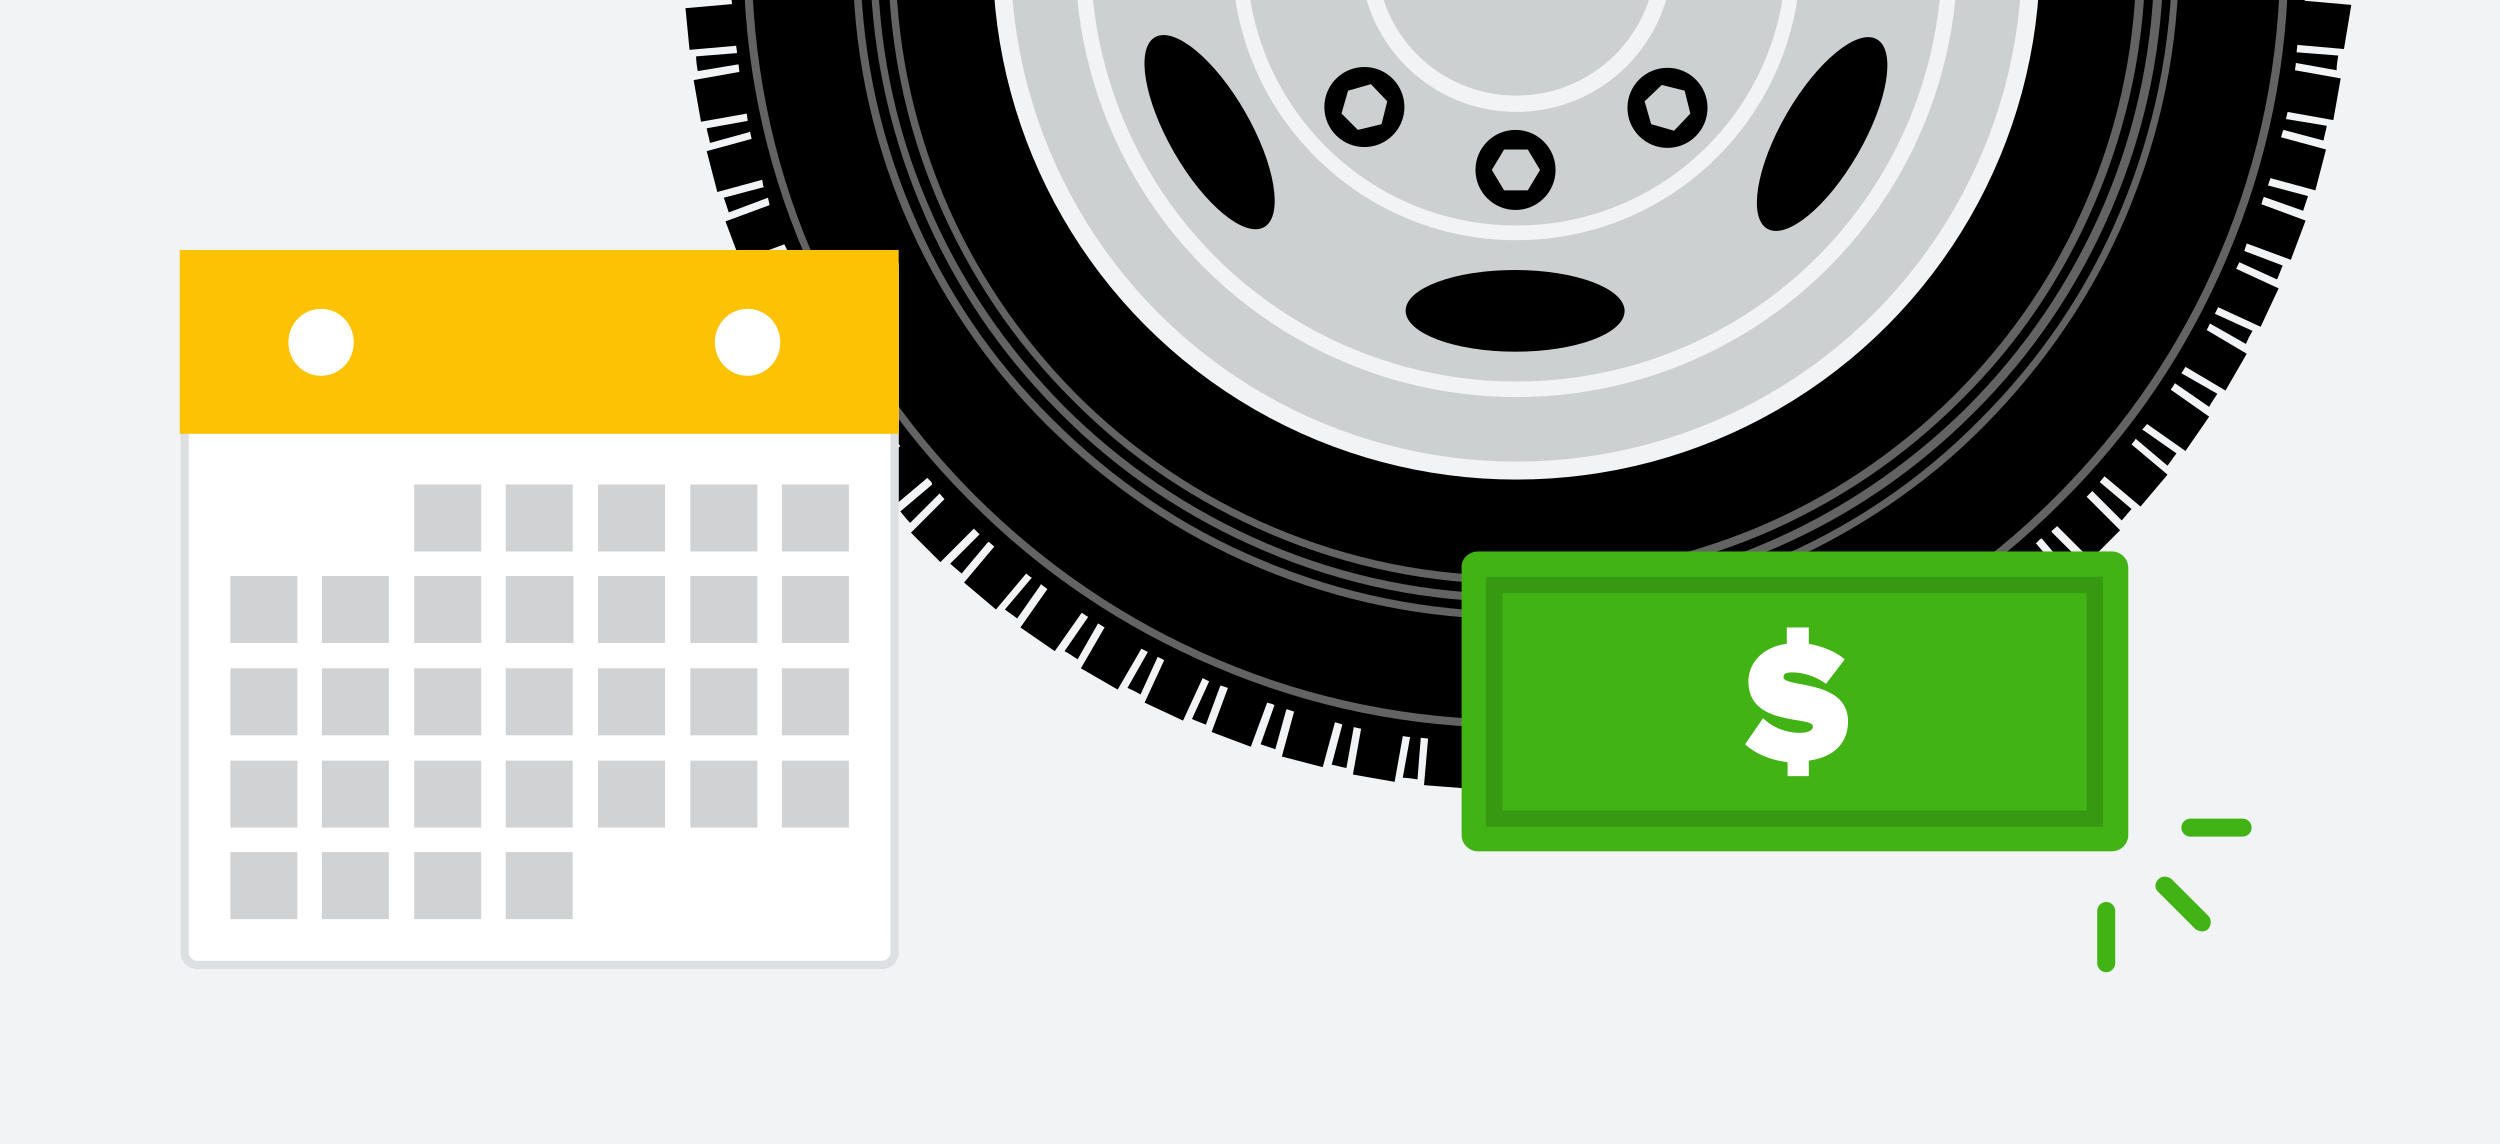 <?xml version="1.0" encoding="utf-8"?>
<!-- Generator: Adobe Illustrator 24.3.0, SVG Export Plug-In . SVG Version: 6.00 Build 0)  -->
<svg version="1.1" id="Layer_1" xmlns="http://www.w3.org/2000/svg" xmlns:xlink="http://www.w3.org/1999/xlink" x="0px" y="0px"
	 viewBox="0 0 306 140" style="enable-background:new 0 0 306 140;" xml:space="preserve">
<style type="text/css">
	.st0{fill-rule:evenodd;clip-rule:evenodd;fill:#F1F3F4;}
	.st1{fill:#636363;}
	.st2{fill:#F1F3F4;}
	.st3{fill:#CDD0D1;}
	.st4{fill-rule:evenodd;clip-rule:evenodd;fill:#FFFFFF;}
	.st5{fill:none;stroke:#BDC2C7;stroke-opacity:0.5;}
	.st6{fill-rule:evenodd;clip-rule:evenodd;fill:#FDC203;}
	.st7{fill-rule:evenodd;clip-rule:evenodd;fill:#D0D2D3;}
	.st8{fill-rule:evenodd;clip-rule:evenodd;fill:#41B314;}
	.st9{fill:none;stroke:#379811;stroke-width:2;}
	.st10{fill:none;}
</style>
<desc>Created with Sketch.</desc>
<rect x="-3.7" y="-5.4" class="st0" width="314.1" height="151.2"/>
<g>
	<path d="M183.1,96.5v-5.7h-0.9v5.1c-0.6,0-1.2,0-1.8-0.1l0.4-5h-0.2h-0.7l-0.5,5.7l-5.1-0.4l0.5-5.7l-0.9-0.1l-0.4,5.1
		c-0.6-0.1-1.2-0.2-1.8-0.2l0.9-5h-0.2l-0.7-0.1l-1,5.6l-5.1-0.9l1-5.6l-0.9-0.2l-0.9,5c-0.6-0.1-1.2-0.3-1.8-0.4l1.3-4.9l-0.2-0.1
		l-0.7-0.2l-1.5,5.5l-5-1.3l1.5-5.5l-0.9-0.3l-0.1,0.2l-1.3,4.7c-0.6-0.2-1.2-0.4-1.8-0.6l1.7-4.8l-0.2-0.1l-0.7-0.2l-2,5.4
		l-4.8-1.8l2-5.4l-0.9-0.3l-0.1,0.2l-1.7,4.6c-0.5-0.2-1-0.4-1.5-0.6l-0.2-0.1l2.1-4.6l-0.2-0.1l-0.6-0.3l-2.4,5.2l-4.7-2.2l2.4-5.2
		l-0.8-0.4l-2.1,4.6c-0.5-0.3-1.1-0.6-1.6-0.8l2.5-4.4l-0.2-0.1l-0.6-0.3l-2.9,5l-4.5-2.6l2.9-5l-0.8-0.5l-2.5,4.4
		c-0.5-0.3-1-0.7-1.6-1l2.9-4.2l-0.2-0.1l-0.6-0.4l-3.3,4.7l-4.2-2.9l3.3-4.7l-0.8-0.6l-0.1,0.2l-2.8,4c-0.5-0.4-1-0.7-1.5-1.1
		l3.3-3.9l-0.2-0.1l-0.5-0.4l-3.7,4.4l-3.9-3.3l3.7-4.4l-0.7-0.6l-0.2,0.2l-3.1,3.7c-0.5-0.4-0.9-0.8-1.4-1.2l3.6-3.6l-0.2-0.2
		l-0.5-0.5l-4.1,4.1l-3.6-3.6l4.1-4.1l-0.6-0.7l-0.2,0.2l-3.4,3.4c-0.4-0.4-0.8-0.9-1.2-1.4l3.9-3.3L114,59l-0.5-0.5l-4.4,3.7
		l-3.3-3.9l4.4-3.7l-0.6-0.7l-0.2,0.1l-3.7,3.1c-0.4-0.5-0.8-1-1.1-1.5l4.1-2.9l-0.1-0.2l-0.4-0.6l-4.7,3.3l-3-4.2l4.7-3.3l-0.5-0.8
		l-0.2,0.1l-4,2.8c-0.3-0.5-0.7-1-1-1.5l4.4-2.5l-0.1-0.2l-0.4-0.6l-4.9,2.9L96,43.4l4.9-2.9l-0.4-0.8l-0.2,0.1l-4.2,2.4
		c-0.3-0.5-0.6-1.1-0.9-1.6l4.6-2.1l-0.1-0.2l-0.3-0.6L94.3,40l-2.2-4.7l5.2-2.4L96.9,32l-4.6,2.1l-0.1-0.2c-0.2-0.5-0.4-1-0.6-1.5
		l4.8-1.7l-0.1-0.2L96,29.9l-5.4,2l-1.8-4.8l5.4-2L94,24.2L89.2,26c-0.2-0.6-0.4-1.2-0.6-1.8l4.9-1.3l-0.1-0.2L93.3,22l-5.5,1.5
		l-1.3-5L92,17l-0.2-0.9l-0.2,0.1l-4.7,1.3c-0.1-0.6-0.3-1.2-0.4-1.8l5-0.9v-0.2l-0.1-0.7l-5.6,1l-0.9-5.1l5.6-1l-0.1-0.9h-0.2
		l-4.8,0.8c-0.1-0.6-0.2-1.2-0.2-1.8l5-0.4V6.3l-0.1-0.7l-5.7,0.5L83.9,1l5.7-0.5l-0.1-0.9L84.4,0c0-0.6-0.1-1.2-0.1-1.8h5.1V-2
		v-0.7h-5.7v-5.1h5.7v-0.9h-5.1c0-0.6,0-1.2,0.1-1.8l5,0.4v-0.2V-11l-5.7-0.5l0.4-5.1l5.7,0.5l0.1-0.9L85-17.7
		c0.1-0.6,0.2-1.2,0.2-1.8l5,0.9v-0.2l0.1-0.7l-5.6-1l0.9-5.1l5.6,1l0.2-0.9h-0.2l-4.8-0.8c0.1-0.6,0.3-1.2,0.4-1.8l4.9,1.3l0.1-0.2
		l0.2-0.7l-5.5-1.5l1.3-5l5.5,1.5l0.3-0.9l-0.2-0.1L88.6-35c0.2-0.6,0.4-1.2,0.6-1.8l4.8,1.7l0.1-0.2l0.2-0.7l-5.4-2l1.8-4.8l5.4,2
		l0.3-0.9l-0.2-0.1l-4.6-1.7c0.2-0.5,0.4-1,0.6-1.5l0.1-0.2l4.6,2.1l0.1-0.2l0.3-0.6l-5.2-2.4l2.2-4.7l5.2,2.4l0.4-0.8l-4.6-2.1
		c0.3-0.5,0.6-1.1,0.8-1.6l4.4,2.5l0.1-0.2l0.3-0.6L96-54.1l2.6-4.5l5,2.9l0.5-0.8l-0.2-0.1L99.7-59c0.3-0.5,0.7-1,1-1.6l4.2,2.9
		l0.1-0.2l0.4-0.6l-4.7-3.3l2.9-4.2l4.7,3.3l0.6-0.7l-0.2-0.1l-4-2.8c0.4-0.5,0.7-1,1.1-1.5l3.9,3.3l0.2-0.2l0.4-0.5l-4.4-3.7
		l3.3-3.9l4.4,3.7l0.6-0.7l-3.9-3.3c0.4-0.5,0.8-0.9,1.2-1.4l3.6,3.6l0.2-0.2l0.5-0.5l-4.1-4.1l3.6-3.6l4.1,4.1l0.7-0.6l-3.6-3.6
		c0.4-0.4,0.9-0.8,1.4-1.2l3.3,3.9l0.2-0.1l0.5-0.5l-3.7-4.4l3.9-3.3l3.7,4.4l0.7-0.6l-0.1-0.2l-3.1-3.7c0.5-0.4,1-0.8,1.5-1.1
		l2.9,4.1l0.2-0.1l0.6-0.4l-3.3-4.7l4.2-3l3.3,4.7l0.8-0.5l-0.1-0.2l-2.8-4c0.5-0.3,1-0.7,1.6-1l2.5,4.4l0.2-0.1l0.6-0.4l-2.9-4.9
		l4.4-2.6l2.9,4.9l0.8-0.4l-2.5-4.4c0.5-0.3,1.1-0.6,1.6-0.9l2.1,4.6l0.2-0.1l0.6-0.3l-2.4-5.2l4.7-2.2l2.4,5.2l0.9-0.4l-0.1-0.2
		l-2-4.4l0.2-0.1c0.5-0.2,1-0.4,1.5-0.6l1.7,4.8l0.2-0.1l0.6-0.3l-2-5.4l4.8-1.8l2,5.4l0.9-0.3l-0.1-0.2l-1.7-4.5
		c0.6-0.2,1.2-0.4,1.8-0.6l1.3,4.9l0.2-0.1l0.7-0.2l-1.5-5.5l5-1.3l1.5,5.5l0.9-0.2l-0.1-0.2l-1.3-4.7c0.6-0.1,1.2-0.3,1.8-0.4
		l0.9,5h0.2l0.7-0.1l-1-5.6l5.1-0.9l1,5.6l0.9-0.1v-0.2l-0.8-4.8c0.6-0.1,1.2-0.2,1.8-0.2l0.4,5h0.2l0.7-0.1l-0.5-5.7l5.1-0.4
		l0.5,5.7l0.9-0.1l-0.4-5.1c0.6,0,1.2-0.1,1.8-0.1v5.1h0.2h0.7v-5.7h5.1v5.7h0.9v-5.1c0.6,0,1.2,0,1.8,0.1l-0.4,5h0.2h0.7l0.5-5.7
		l5.1,0.4l-0.5,5.7l0.9,0.1l0.4-5.1c0.6,0.1,1.2,0.2,1.8,0.2l-0.9,5h0.2l0.7,0.1l1-5.6l5.1,0.9l-1,5.6l0.9,0.2v-0.2l0.8-4.8
		c0.6,0.1,1.2,0.3,1.8,0.4l-1.3,4.9l0.2,0.1l0.7,0.2l1.5-5.5l5,1.3l-1.5,5.5l0.9,0.3l0.1-0.2l1.3-4.7c0.6,0.2,1.2,0.4,1.8,0.6
		l-1.7,4.8l0.2,0.1l0.7,0.2l1.9-5.4l4.8,1.8l-2,5.4l0.9,0.3l0.1-0.2l1.7-4.6c0.5,0.2,1,0.4,1.5,0.6l0.2,0.1l-2.1,4.6l0.2,0.1
		l0.6,0.3l2.4-5.2l4.7,2.2l-2.4,5.2l0.8,0.4l2.1-4.6c0.5,0.3,1.1,0.6,1.6,0.8l-2.5,4.4l0.2,0.1l0.6,0.3l2.9-5l4.5,2.6l-2.9,5
		l0.8,0.5l2.5-4.4c0.5,0.3,1,0.7,1.6,1l-2.9,4.2l0.2,0.1l0.6,0.4l3.3-4.7l4.2,2.9l-3.3,4.7l0.8,0.6l0.1-0.2l2.8-4
		c0.5,0.4,1,0.7,1.5,1.1l-3.3,3.9l0.2,0.1l0.5,0.4l3.7-4.4l3.9,3.3l-3.7,4.4l0.7,0.6l0.1-0.2l3.1-3.7c0.5,0.4,0.9,0.8,1.4,1.2
		l-3.6,3.6l0.2,0.2l0.5,0.5l4.1-4.1l3.6,3.6l-4.1,4.1l0.6,0.7l0.2-0.2l3.4-3.4c0.4,0.4,0.8,0.9,1.2,1.4L257-70l0.1,0.2l0.5,0.5
		L262-73l3.3,3.9l-4.4,3.7l0.6,0.7l3.9-3.3c0.4,0.5,0.8,1,1.1,1.5l-4.1,2.9l0.1,0.2l0.4,0.6l4.7-3.3l3,4.2l-4.7,3.3l0.5,0.8l0.2-0.1
		l4-2.8c0.3,0.5,0.7,1,1,1.5l-4.4,2.5l0.1,0.2l0.4,0.6l4.9-2.9l2.6,4.5l-4.9,2.9l0.4,0.8l4.4-2.5c0.3,0.5,0.6,1.1,0.9,1.6l-4.6,2.1
		l0.1,0.2l0.3,0.6L277-51l2.2,4.7l-5.2,2.4l0.4,0.9l4.6-2.1l0.1,0.2c0.2,0.5,0.4,1,0.6,1.5l-4.8,1.7l0.1,0.2l0.3,0.7l5.4-2l1.8,4.8
		l-5.4,2l0.3,0.9l4.8-1.7c0.2,0.6,0.4,1.2,0.6,1.8l-4.9,1.3l0.1,0.2l0.2,0.7l5.5-1.5l1.3,5l-5.5,1.5l0.2,0.9l0.2-0.1l4.7-1.3
		c0.1,0.6,0.3,1.2,0.4,1.8l-5,0.9v0.2l0.1,0.7l5.6-1l0.9,5.1l-5.6,1l0.1,0.9l5-0.9c0.1,0.6,0.2,1.2,0.2,1.8l-5,0.4v0.2l0.1,0.7
		l5.7-0.5l0.5,5.1l-5.7,0.5l0.1,0.9l5.1-0.4c0,0.6,0.1,1.2,0.1,1.8h-5.1v0.2v0.7h5.7v5.1h-5.7v0.9h5.1c0,0.6,0,1.2-0.1,1.8l-5-0.4
		v0.2v0.7l5.7,0.5L286.9,6l-5.7-0.5l-0.1,0.9l5.1,0.4C286.1,7.4,286,8,286,8.6l-5-0.9v0.2l-0.1,0.7l5.6,1l-0.9,5.1l-5.6-1l-0.2,0.9
		h0.2l4.8,0.8c-0.1,0.6-0.3,1.2-0.4,1.8l-4.9-1.3l-0.1,0.2l-0.2,0.7l5.5,1.5l-1.3,5l-5.5-1.5l-0.3,0.9l4.9,1.3
		c-0.2,0.6-0.4,1.2-0.6,1.8l-4.8-1.7l-0.1,0.2l-0.2,0.7l5.4,2l-1.8,4.8l-5.4-2l-0.3,0.9l0.2,0.1l4.5,1.7c-0.2,0.5-0.4,1-0.6,1.5
		l-0.1,0.2l-4.6-2.1l-0.1,0.2l-0.3,0.6l5.2,2.4l-2.2,4.7l-5.2-2.4l-0.4,0.8l0.2,0.1l4.4,2c-0.3,0.5-0.6,1.1-0.8,1.6l-4.4-2.5
		l-0.1,0.2l-0.3,0.6l4.9,2.9l-2.6,4.5l-4.9-2.9l-0.5,0.8l0.2,0.1l4.2,2.4c-0.3,0.5-0.7,1-1,1.6l-4.2-2.9l-0.1,0.2l-0.4,0.6l4.7,3.3
		l-2.9,4.2l-4.7-3.3l-0.6,0.7l0.2,0.1l4,2.8c-0.4,0.5-0.7,1-1.1,1.5l-3.9-3.3l-0.1,0.2l-0.4,0.5l4.4,3.7L262,62l-4.4-3.7L257,59
		l3.9,3.3c-0.4,0.5-0.8,0.9-1.2,1.4l-3.6-3.6l-0.2,0.2l-0.5,0.5l4.1,4.1l-3.6,3.6l-4.1-4.1l-0.7,0.6l0.1,0.2l3.4,3.4
		c-0.4,0.4-0.9,0.8-1.4,1.2l-3.3-3.9l-0.2,0.1l-0.5,0.5l3.7,4.4l-3.9,3.3l-3.7-4.4l-0.7,0.6l0.1,0.2l3.1,3.7c-0.5,0.4-1,0.8-1.5,1.1
		l-2.9-4.1l-0.2,0.1l-0.6,0.4l3.3,4.7l-4.2,3l-3.3-4.7l-0.8,0.5l0.1,0.2l2.8,4c-0.5,0.3-1,0.7-1.6,1l-2.5-4.4l-0.2,0.1l-0.6,0.4
		l2.9,4.9l-4.4,2.6l-2.9-4.9l-0.8,0.4l2.5,4.4c-0.5,0.3-1.1,0.6-1.6,0.9l-2.1-4.6l-0.2,0.1l-0.6,0.3l2.4,5.2l-4.7,2.2l-2.4-5.2
		l-0.9,0.4l2.1,4.6l-0.2,0.1c-0.5,0.2-1,0.4-1.5,0.6l-1.7-4.8l-0.2,0.1l-0.7,0.3l2,5.4l-4.8,1.8l-2-5.4l-0.9,0.3l0.1,0.2l2,4.5
		c-0.6,0.2-1.2,0.4-1.8,0.6l-1.3-4.9l-0.2,0.1L213,87l1.5,5.5l-5,1.3l-1.5-5.5l-0.9,0.2l0.1,0.2l1.3,4.7c-0.6,0.1-1.2,0.3-1.8,0.4
		l-0.9-5h-0.2l-0.7,0.1l1,5.6l-5.1,0.9l-1-5.6l-0.9,0.1v0.2l0.8,4.8c-0.6,0.1-1.2,0.2-1.8,0.2l-0.4-5h-0.2l-0.7,0.1l0.5,5.7
		l-5.1,0.4l-0.5-5.7l-0.9,0.1l0.4,5.1c-0.6,0-1.2,0.1-1.8,0.1v-5.1H189h-0.7v5.7L183.1,96.5z"/>
	<path class="st1" d="M185.5,89.1c-12.8,0-25.1-2.5-36.8-7.5c-11.3-4.8-21.4-11.6-30-20.3c-8.7-8.7-15.5-18.8-20.2-30.1
		c-5-11.6-7.5-24-7.5-36.8s2.5-25.1,7.5-36.8c4.8-11.3,11.6-21.4,20.3-30c8.7-8.7,18.8-15.5,30.1-20.2c11.7-4.9,24.1-7.4,36.8-7.4
		c12.8,0,25.1,2.5,36.8,7.5c11.3,4.8,21.4,11.6,30,20.3c8.7,8.7,15.5,18.8,20.2,30.1c4.9,11.7,7.4,24.1,7.4,36.8
		c0,12.8-2.5,25.1-7.5,36.8c-4.8,11.3-11.6,21.4-20.3,30c-8.7,8.7-18.8,15.5-30.1,20.2C210.6,86.7,198.2,89.2,185.5,89.1z M185.7-99
		c-12.6,0-24.9,2.4-36.4,7.3c-11.2,4.7-21.2,11.4-29.8,20S104.1-53.1,99.4-42C94.5-30.4,92-18.2,92-5.6s2.4,24.9,7.3,36.4
		c4.7,11.2,11.4,21.2,20,29.8S137.9,76,149,80.7c11.5,4.9,23.8,7.4,36.4,7.4c12.6,0,24.9-2.4,36.4-7.3c11.2-4.7,21.2-11.4,29.8-20
		c8.6-8.6,15.4-18.6,20.1-29.7c4.9-11.5,7.4-23.8,7.4-36.4s-2.4-24.9-7.3-36.4c-4.7-11.2-11.4-21.2-20-29.8s-18.6-15.4-29.7-20.1
		C210.6-96.5,198.4-99,185.7-99z"/>
	<path class="st1" d="M185.5,75.8c-11,0-21.6-2.2-31.6-6.4c-9.7-4.1-18.3-10-25.8-17.4c-7.5-7.5-13.3-16.2-17.4-25.8
		c-4.2-10-6.4-20.7-6.3-31.6c0-11,2.2-21.6,6.4-31.6c4.1-9.7,10-18.3,17.4-25.8c7.5-7.5,16.2-13.3,25.8-17.4
		c10-4.2,20.7-6.4,31.6-6.3c11,0,21.6,2.2,31.6,6.4c9.7,4.1,18.3,10,25.8,17.4c7.5,7.5,13.3,16.2,17.4,25.8
		c4.2,10,6.4,20.7,6.3,31.6c0,11-2.2,21.6-6.4,31.6c-4.1,9.7-10,18.3-17.4,25.8s-16.2,13.3-25.8,17.4
		C207.1,73.7,196.4,75.8,185.5,75.8z M185.7-85.7c-10.8,0-21.4,2.1-31.3,6.3c-9.6,4-18.2,9.8-25.5,17.2
		c-7.4,7.4-13.2,15.9-17.2,25.5c-4.2,9.9-6.3,20.4-6.4,31.2c0,10.8,2.1,21.4,6.3,31.3c4,9.6,9.8,18.2,17.2,25.5
		c7.4,7.4,15.9,13.2,25.5,17.2c9.9,4.2,20.4,6.3,31.2,6.4c10.8,0,21.4-2.1,31.3-6.3c9.6-4,18.2-9.8,25.5-17.2
		c7.4-7.4,13.2-15.9,17.2-25.5c4.2-9.9,6.3-20.4,6.4-31.2c0-10.8-2.1-21.4-6.3-31.3c-4-9.6-9.8-18.2-17.2-25.5
		c-7.4-7.4-15.9-13.2-25.5-17.2C207-83.6,196.5-85.7,185.7-85.7z"/>
	<path class="st1" d="M185.5,73.7c-10.7,0-21-2.1-30.8-6.3c-9.4-4-17.9-9.7-25.1-17c-7.3-7.3-13-15.8-16.9-25.2
		c-4.1-9.8-6.2-20.1-6.2-30.8s2.1-21,6.3-30.8c4-9.4,9.7-17.9,17-25.1c7.3-7.3,15.8-13,25.2-16.9c9.8-4.1,20.1-6.2,30.8-6.2
		s21,2.1,30.8,6.3c9.4,4,17.9,9.7,25.1,17c7.3,7.3,13,15.8,16.9,25.2c4.1,9.8,6.2,20.1,6.2,30.8s-2.1,21-6.3,30.8
		c-4,9.4-9.7,17.9-17,25.1c-7.3,7.3-15.8,13-25.2,16.9C206.5,71.7,196.2,73.7,185.5,73.7z M185.7-83.6c-10.6,0-20.8,2-30.4,6.1
		c-9.3,3.9-17.7,9.6-24.9,16.7c-7.2,7.2-12.8,15.5-16.8,24.8c-4.1,9.6-6.2,19.9-6.2,30.4s2,20.8,6.1,30.4
		c3.9,9.3,9.6,17.7,16.7,24.9c7.2,7.2,15.5,12.8,24.8,16.8c9.6,4.1,19.9,6.2,30.4,6.2s20.8-2,30.4-6.1c9.3-3.9,17.7-9.6,24.9-16.7
		c7.2-7.2,12.8-15.5,16.8-24.8c4.1-9.6,6.2-19.9,6.2-30.4c0-10.6-2-20.8-6.1-30.4c-3.9-9.3-9.6-17.7-16.7-24.9
		c-7.2-7.2-15.5-12.8-24.8-16.8C206.5-81.5,196.2-83.6,185.7-83.6z"/>
	<path class="st1" d="M185.5,71.5c-10.4,0-20.5-2.1-29.9-6.1c-9.2-3.9-17.4-9.4-24.4-16.5c-7.1-7.1-12.6-15.3-16.5-24.5
		c-4-9.5-6-19.6-6-30s2.1-20.5,6.1-29.9c3.9-9.2,9.4-17.4,16.5-24.4c7.1-7.1,15.3-12.6,24.5-16.5c9.5-4,19.6-6,30-6
		s20.5,2.1,29.9,6.1c9.2,3.9,17.4,9.4,24.4,16.5c7.1,7.1,12.6,15.3,16.5,24.5c4,9.5,6,19.6,6,30s-2.1,20.5-6.1,29.9
		C252.6,33.8,247.1,42,240,49c-7.1,7.1-15.3,12.6-24.5,16.5C205.9,69.5,195.9,71.5,185.5,71.5z M185.7-81.4c-10.3,0-20.2,2-29.6,5.9
		c-9.1,3.8-17.2,9.3-24.2,16.2c-7,7-12.5,15.1-16.3,24.1c-4,9.4-6,19.3-6,29.6s2,20.2,5.9,29.6c3.8,9.1,9.3,17.2,16.2,24.2
		c7,7,15.1,12.5,24.1,16.3c9.4,4,19.3,6,29.6,6s20.2-2,29.6-5.9c9.1-3.8,17.2-9.3,24.2-16.2c7-7,12.5-15.1,16.3-24.1
		c4-9.4,6-19.3,6-29.6s-2-20.2-5.9-29.6c-3.8-9.1-9.3-17.2-16.2-24.2c-7-7-15.1-12.5-24.1-16.3C205.9-79.3,195.9-81.4,185.7-81.4z"
		/>
	<circle class="st2" cx="185.6" cy="-5.4" r="64.1"/>
	<circle class="st3" cx="185.6" cy="-5.4" r="61.9"/>
	<circle class="st2" cx="185.6" cy="-5.4" r="54"/>
	<circle class="st3" cx="185.6" cy="-5.4" r="52.1"/>
	<ellipse transform="matrix(1.397169e-03 -1 1 1.397169e-03 234.23 136.941)" cx="185.7" cy="-48.8" rx="5" ry="13.4"/>
	<ellipse transform="matrix(1.397763e-03 -1 1 1.397763e-03 147.192 223.496)" cx="185.5" cy="38" rx="5" ry="13.4"/>
	<ellipse transform="matrix(0.501 -0.865 0.865 0.501 97.337 114.482)" cx="148" cy="-27.2" rx="13.4" ry="5"/>
	<ellipse transform="matrix(0.501 -0.865 0.865 0.501 97.156 201.222)" cx="223.1" cy="16.3" rx="13.4" ry="5"/>
	<ellipse transform="matrix(0.867 -0.499 0.499 0.867 11.654 75.983)" cx="148" cy="16.2" rx="5" ry="13.4"/>
	<ellipse transform="matrix(0.867 -0.499 0.499 0.867 43.268 107.716)" cx="223.2" cy="-27.1" rx="5" ry="13.4"/>
	<circle class="st2" cx="185.6" cy="-5.4" r="34.8"/>
	<circle class="st3" cx="185.6" cy="-5.4" r="33"/>
	<circle cx="185.6" cy="-31.7" r="4.9"/>
	<polygon class="st3" points="187.1,-34.2 184.2,-34.2 182.7,-31.7 184.2,-29.2 187.1,-29.2 188.5,-31.7 	"/>
	<circle cx="185.5" cy="20.8" r="4.9"/>
	<polygon class="st3" points="187,18.3 184.1,18.3 182.6,20.8 184.1,23.3 187,23.3 188.5,20.8 	"/>
	<circle cx="167.1" cy="-24" r="4.9"/>
	<polygon class="st3" points="166.3,-26.8 164.3,-24.8 165,-22 167.8,-21.2 169.9,-23.2 169.1,-26.1 	"/>
	<circle cx="204.1" cy="13.2" r="4.9"/>
	<polygon class="st3" points="203.4,10.4 201.3,12.4 202.1,15.2 204.9,16 206.9,13.9 206.2,11.1 	"/>
	<circle cx="159.3" cy="-5.5" r="4.9"/>
	<polygon class="st3" points="156.8,-6.9 156.8,-4 159.3,-2.6 161.9,-4 161.9,-6.9 159.3,-8.4 	"/>
	<circle cx="211.8" cy="-5.4" r="4.9"/>
	<polygon class="st3" points="209.3,-6.8 209.3,-3.9 211.8,-2.5 214.3,-3.9 214.3,-6.8 211.8,-8.3 	"/>
	<circle cx="167" cy="13.1" r="4.9"/>
	<polygon class="st3" points="164.2,13.9 166.2,15.9 169.1,15.2 169.8,12.4 167.8,10.3 165,11.1 	"/>
	<circle cx="204.2" cy="-24" r="4.9"/>
	<polygon class="st3" points="201.4,-23.2 203.4,-21.2 206.2,-21.9 207,-24.7 204.9,-26.8 202.1,-26 	"/>
	<circle class="st2" cx="185.6" cy="-5.4" r="19.1"/>
	<path class="st3" d="M185.6-22.5c-9.4,0-17.1,7.6-17.1,17.1s7.6,17.1,17.1,17.1S202.7,4,202.7-5.4S195.1-22.5,185.6-22.5z"/>
</g>
<g>
	<g id="Path_3_">
		<g>
			<path id="path-5" class="st4" d="M23.1,30.6H108c1.1,0,2,0.9,2,2v83.9c0,1.1-0.9,2-2,2H24.1c-1.1,0-2-0.9-2-2V31.7
				C22,31.1,22.5,30.6,23.1,30.6z"/>
		</g>
		<path class="st5" d="M23.1,31.2c-0.3,0-0.5,0.2-0.5,0.5v84.9c0,0.8,0.7,1.5,1.5,1.5H108c0.8,0,1.5-0.7,1.5-1.5V32.7
			c0-0.8-0.7-1.5-1.5-1.5H23.1z"/>
	</g>
	<path id="Combined-Shape" class="st6" d="M22,30.6h88v22.5H22V30.6z M39.3,46c2.2,0,4-1.8,4-4.1s-1.8-4.1-4-4.1s-4,1.8-4,4.1
		S37.1,46,39.3,46z M91.5,46c2.2,0,4-1.8,4-4.1s-1.8-4.1-4-4.1s-4,1.8-4,4.1S89.3,46,91.5,46z"/>
	<rect id="Rectangle-10" x="50.7" y="59.3" class="st7" width="8.2" height="8.2"/>
	<rect id="Rectangle-10_1_" x="61.9" y="59.3" class="st7" width="8.2" height="8.2"/>
	<rect id="Rectangle-10_2_" x="73.2" y="59.3" class="st7" width="8.2" height="8.2"/>
	<rect id="Rectangle-10_3_" x="84.5" y="59.3" class="st7" width="8.2" height="8.2"/>
	<rect id="Rectangle-10_4_" x="95.7" y="59.3" class="st7" width="8.2" height="8.2"/>
	<rect id="Rectangle-10_5_" x="95.7" y="70.5" class="st7" width="8.2" height="8.2"/>
	<rect id="Rectangle-10_6_" x="84.5" y="70.5" class="st7" width="8.2" height="8.2"/>
	<rect id="Rectangle-10_7_" x="73.2" y="70.5" class="st7" width="8.2" height="8.2"/>
	<rect id="Rectangle-10_8_" x="61.9" y="70.5" class="st7" width="8.3" height="8.2"/>
	<rect id="Rectangle-10_9_" x="50.7" y="70.5" class="st7" width="8.2" height="8.2"/>
	<rect id="Rectangle-10_10_" x="39.4" y="70.5" class="st7" width="8.2" height="8.2"/>
	<rect id="Rectangle-10_11_" x="28.2" y="70.5" class="st7" width="8.2" height="8.2"/>
	<rect id="Rectangle-10_12_" x="28.2" y="81.8" class="st7" width="8.2" height="8.2"/>
	<rect id="Rectangle-10_13_" x="39.4" y="81.8" class="st7" width="8.2" height="8.2"/>
	<rect id="Rectangle-10_14_" x="50.7" y="81.8" class="st7" width="8.2" height="8.2"/>
	<rect id="Rectangle-10_15_" x="61.9" y="81.8" class="st7" width="8.2" height="8.2"/>
	<rect id="Rectangle-10_16_" x="73.2" y="81.8" class="st7" width="8.2" height="8.2"/>
	<rect id="Rectangle-10_17_" x="84.5" y="81.8" class="st7" width="8.2" height="8.2"/>
	<rect id="Rectangle-10_18_" x="95.7" y="81.8" class="st7" width="8.2" height="8.2"/>
	<rect id="Rectangle-10_19_" x="95.7" y="93.1" class="st7" width="8.2" height="8.2"/>
	<rect id="Rectangle-10_20_" x="84.5" y="93.1" class="st7" width="8.2" height="8.2"/>
	<rect id="Rectangle-10_21_" x="73.2" y="93.1" class="st7" width="8.2" height="8.2"/>
	<rect id="Rectangle-10_22_" x="61.9" y="93.1" class="st7" width="8.2" height="8.2"/>
	<rect id="Rectangle-10_23_" x="50.7" y="93.1" class="st7" width="8.2" height="8.2"/>
	<rect id="Rectangle-10_24_" x="39.4" y="93.1" class="st7" width="8.2" height="8.2"/>
	<rect id="Rectangle-10_25_" x="28.2" y="93.1" class="st7" width="8.2" height="8.2"/>
	<rect id="Rectangle-10_26_" x="39.4" y="104.3" class="st7" width="8.2" height="8.2"/>
	<rect id="Rectangle-10_27_" x="28.2" y="104.3" class="st7" width="8.2" height="8.2"/>
	<rect id="Rectangle-10_29_" x="61.9" y="104.3" class="st7" width="8.2" height="8.2"/>
	<rect id="Rectangle-10_28_" x="50.7" y="104.3" class="st7" width="8.2" height="8.2"/>
</g>
<g>
	<path id="Rectangle" class="st8" d="M180.9,67.5h77.6c1.1,0,2,0.9,2,2v32.7c0,1.1-0.9,2-2,2h-77.6c-1.1,0-2-0.9-2-2V69.5
		C178.8,68.4,179.8,67.5,180.9,67.5z"/>
	<path id="Path" class="st4" d="M218.7,95h2.7v-1.9c3-0.4,4.8-2.1,4.8-4.8c0-5.2-7.9-4.1-7.9-5.4c0-0.4,0.2-0.6,1.1-0.6
		c1.3,0,2.9,0.5,4.1,1.4l2.3-3c-1.2-1-2.8-1.6-4.4-1.9v-2h-2.7v2c-3.1,0.4-4.7,2.5-4.7,4.6c0,5.6,7.9,4.2,7.9,5.5
		c0,0.6-0.8,0.8-1.6,0.8c-1.9,0-3.5-0.8-4.5-1.8l-2.2,3.2c1.2,1.1,2.9,1.9,5.2,2.2V95H218.7z"/>
	<rect id="Rectangle_1_" x="182.9" y="71.6" class="st9" width="73.5" height="28.6"/>
	<path id="Rectangle-17" class="st8" d="M264.2,107.6L264.2,107.6c0.4-0.4,1.1-0.4,1.6,0l4.5,4.5c0.4,0.4,0.4,1.1,0,1.6l0,0
		c-0.4,0.4-1.1,0.4-1.6,0l-4.5-4.5C263.7,108.8,263.7,108.1,264.2,107.6z"/>
	<path id="Rectangle-17_2_" class="st8" d="M257.8,110.4L257.8,110.4c0.6,0,1.1,0.5,1.1,1.1v6.4c0,0.6-0.5,1.1-1.1,1.1l0,0
		c-0.6,0-1.1-0.5-1.1-1.1v-6.4C256.7,110.9,257.2,110.4,257.8,110.4z"/>
	<path id="Rectangle-17_1_" class="st8" d="M267,101.3L267,101.3c0-0.6,0.5-1.1,1.1-1.1h6.4c0.6,0,1.1,0.5,1.1,1.1l0,0
		c0,0.6-0.5,1.1-1.1,1.1h-6.4C267.5,102.4,267,101.9,267,101.3z"/>
</g>
<rect class="st10" width="306" height="140"/>
</svg>
